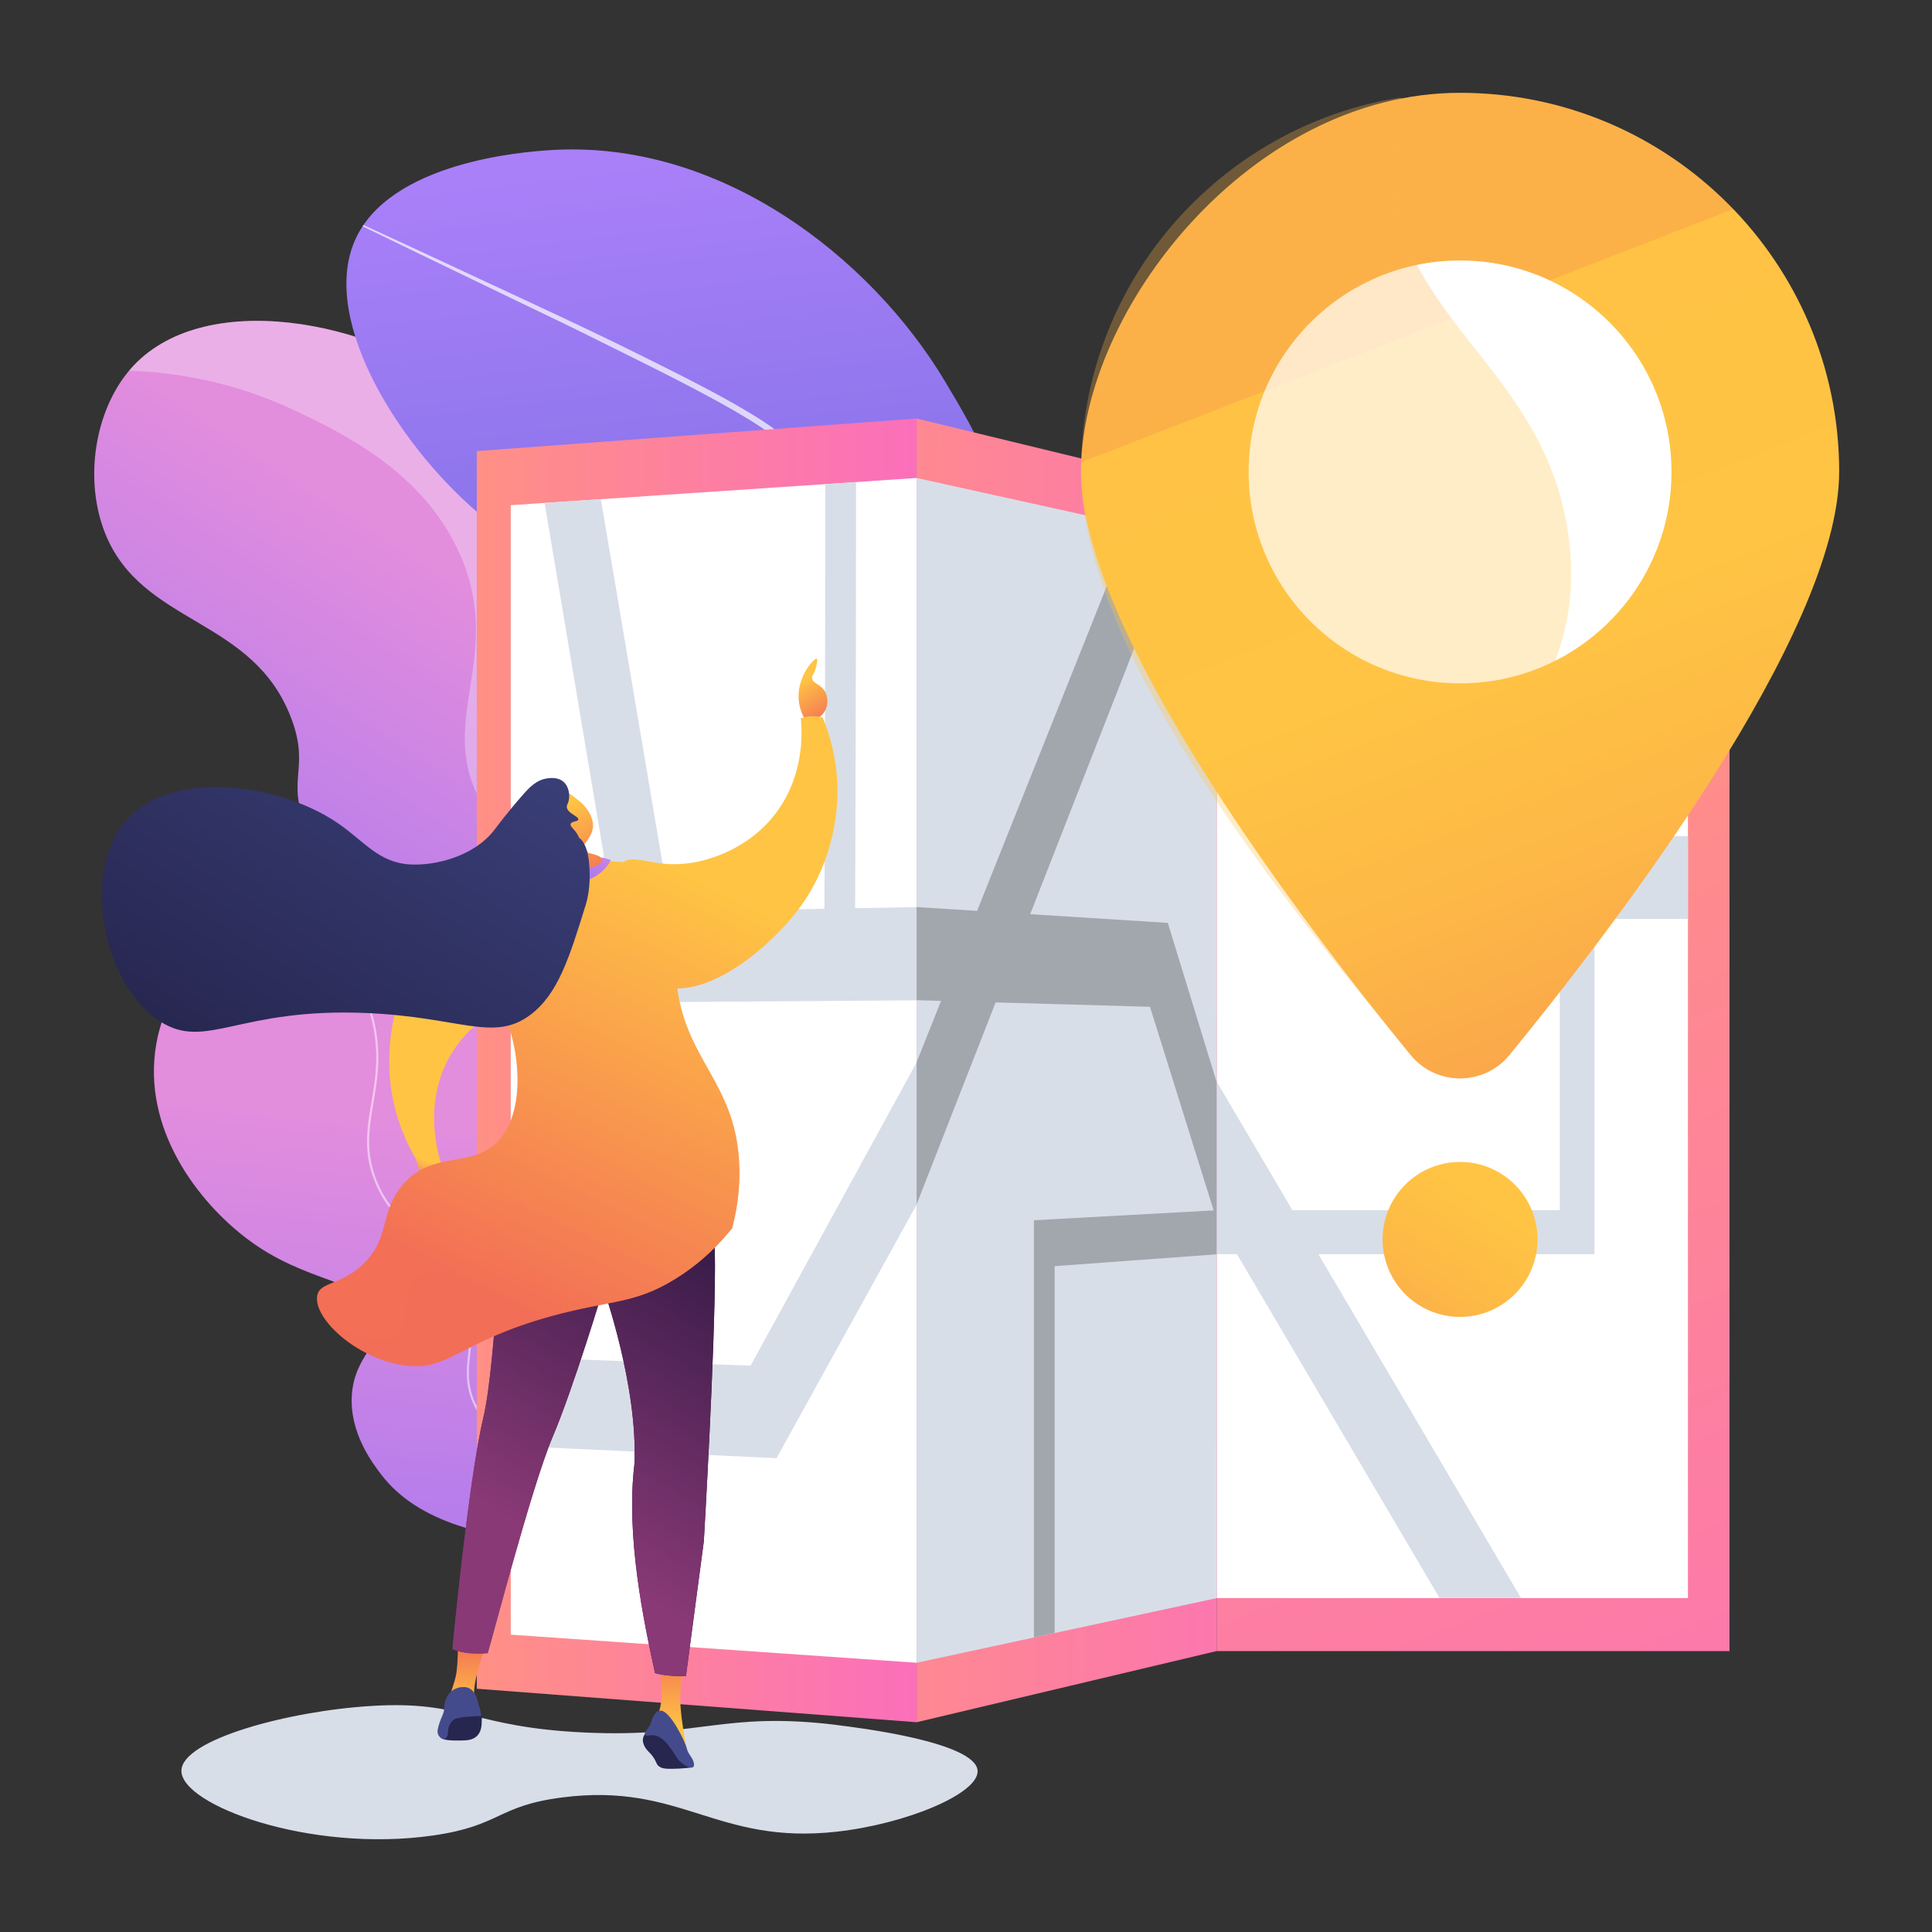 <?xml version="1.0" encoding="UTF-8"?>
<svg id="Calque_1" xmlns="http://www.w3.org/2000/svg" xmlns:xlink="http://www.w3.org/1999/xlink" viewBox="0 0 500 500">
  <rect x="0" y="0" width="500" height="500" fill="#333333" stroke="none"/>
  <defs>
    <linearGradient id="Dégradé_sans_nom_19" data-name="Dégradé sans nom 19" x1="1349.37" y1="4212.99" x2="1240.58" y2="4089.81" gradientTransform="translate(-539.96 4557.37) rotate(-8.3) scale(1 -1)" gradientUnits="userSpaceOnUse">
      <stop offset="0" stop-color="#e38ddd"/>
      <stop offset="1" stop-color="#9571f6"/>
    </linearGradient>
    <linearGradient id="Dégradé_sans_nom_3" data-name="Dégradé sans nom 3" x1="167.02" y1="4022.2" x2="192.77" y2="3808.32" gradientTransform="translate(0 4062) scale(1 -1)" gradientUnits="userSpaceOnUse">
      <stop offset="0" stop-color="#aa80f9"/>
      <stop offset="1" stop-color="#6165d7"/>
    </linearGradient>
    <clipPath id="clippath">
      <path d="M256.96,385.17c-30.51-7.77-39.16-17.16-40.51-25.05-2.19-12.92,15.39-20.89,13.03-35.61-2.71-16.96-28.29-20.47-27.49-31.63.86-12.04,30.97-11.19,37.18-28.54,5.64-15.72-16.08-24.88-15.93-47.73.21-27.27,31.3-33.68,36.77-64.72,3.74-21.2-7.07-39.22-15.55-53.37-19.08-31.82-58.27-62.77-102.63-59.63-6.05.43-41.36,2.93-50.11,23.63-8.86,20.98,12.3,54.23,33.94,71.83,15.69,12.77,28.84,15.05,29.54,25.1.93,13.55-22.34,18.51-24.55,38.24-1.17,10.44,4.18,19.35,9.44,28.13,11.93,19.89,23.58,19.14,25.29,30.16,2.33,15.07-18.72,21.24-23.39,43.79-3.33,16.07,3.8,30.08,7.83,37.97,15.67,30.76,57.91,48.38,107.11,47.43l.02.02Z" style="fill: none;"/>
    </clipPath>
    <linearGradient id="Dégradé_sans_nom_19-2" data-name="Dégradé sans nom 19" x1="143.14" y1="3767.77" x2="124.04" y2="3592.87" gradientTransform="translate(0 4062) scale(1 -1)" xlink:href="#Dégradé_sans_nom_19"/>
    <clipPath id="clippath-1">
      <path d="M239.52,377c-7.37,3.83-19.37,9.48-34.9,13.91-31.98,9.13-86.98,15.5-105.89-9.21-2.33-3.04-8.46-11.06-7.65-20.98.84-10.3,8.46-13.49,7.32-19.94-1.55-8.81-16.7-8.15-31.77-18.26-12.8-8.59-28.19-26.75-26.7-48.1,1.63-23.42,22.6-36.73,24.88-38.13,15.5-9.51,39.36-12.95,54.29-.93,13.2,10.62,14.45,29.33,15.26,41.69,1.85,27.95-9.84,40.52-1.43,50.31,7.67,8.91,20.68,2.33,30,14.23,3.98,5.09,2.85,7.86,9.06,17.81,4.71,7.53,9.79,13.03,11.89,14.98,16.2,15.09,52.42,3.69,55.62,2.65v-.05h.02Z" style="fill: none;"/>
    </clipPath>
    <linearGradient id="Dégradé_sans_nom_6" data-name="Dégradé sans nom 6" x1="123.39" y1="3784.99" x2="237.22" y2="3784.99" gradientTransform="translate(0 4062) scale(1 -1)" gradientUnits="userSpaceOnUse">
      <stop offset="0" stop-color="#ff9085"/>
      <stop offset="1" stop-color="#fb6fbb"/>
    </linearGradient>
    <clipPath id="clippath-2">
      <polygon points="132.18 423.05 132.18 130.75 237.22 123.7 237.22 430.32 132.18 423.05" style="fill: none;"/>
    </clipPath>
    <linearGradient id="Dégradé_sans_nom_6-2" data-name="Dégradé sans nom 6" x1="351.06" y1="3862.47" x2="482.96" y2="3522.74" xlink:href="#Dégradé_sans_nom_6"/>
    <clipPath id="clippath-3">
      <rect x="314.85" y="140.65" width="121.99" height="272.93" style="fill: none;"/>
    </clipPath>
    <linearGradient id="Dégradé_sans_nom_6-3" data-name="Dégradé sans nom 6" x1="205.4" y1="3785.18" x2="349.53" y2="3784.31" xlink:href="#Dégradé_sans_nom_6"/>
    <clipPath id="clippath-4">
      <polygon points="237.22 430.32 237.22 123.7 314.85 140.84 314.85 413.6 237.22 430.32" style="fill: none;"/>
    </clipPath>
    <linearGradient id="Dégradé_sans_nom_9" data-name="Dégradé sans nom 9" x1="365.22" y1="3975.5" x2="464.02" y2="3721.01" gradientTransform="translate(0 4062) scale(1 -1)" gradientUnits="userSpaceOnUse">
      <stop offset="0" stop-color="#fcb148"/>
      <stop offset="0" stop-color="#fdba46"/>
      <stop offset="0" stop-color="#ffc244"/>
      <stop offset=".3" stop-color="#ffc444"/>
      <stop offset=".5" stop-color="#fdb946"/>
      <stop offset=".8" stop-color="#f99c4d"/>
      <stop offset=".9" stop-color="#f8924f"/>
      <stop offset="1" stop-color="#f8924f"/>
    </linearGradient>
    <linearGradient id="Dégradé_sans_nom_9-2" data-name="Dégradé sans nom 9" x1="329.36" y1="3961.58" x2="428.17" y2="3707.09" xlink:href="#Dégradé_sans_nom_9"/>
    <linearGradient id="Dégradé_sans_nom_9-3" data-name="Dégradé sans nom 9" x1="403.58" y1="3780.27" x2="339.4" y2="3682.88" xlink:href="#Dégradé_sans_nom_9"/>
    <linearGradient id="Dégradé_sans_nom_24" data-name="Dégradé sans nom 24" x1="9384.02" y1="3886.22" x2="9377.39" y2="3875.52" gradientTransform="translate(9592.3 4062) rotate(-180)" gradientUnits="userSpaceOnUse">
      <stop offset="0" stop-color="#ffc444"/>
      <stop offset="1" stop-color="#f36f56"/>
    </linearGradient>
    <linearGradient id="Dégradé_sans_nom_24-2" data-name="Dégradé sans nom 24" x1="9478.2" y1="3759.6" x2="9480.88" y2="3754.1" xlink:href="#Dégradé_sans_nom_24"/>
    <linearGradient id="Dégradé_sans_nom_24-3" data-name="Dégradé sans nom 24" x1="8221.81" y1="3619.74" x2="8221.81" y2="3636.97" gradientTransform="translate(8342.7 4062) rotate(-180)" xlink:href="#Dégradé_sans_nom_24"/>
    <linearGradient id="Dégradé_sans_nom_24-4" data-name="Dégradé sans nom 24" x1="8169.29" y1="3614.83" x2="8169.29" y2="3635.59" gradientTransform="translate(8342.7 4062) rotate(-180)" xlink:href="#Dégradé_sans_nom_24"/>
    <linearGradient id="Dégradé_sans_nom_16" data-name="Dégradé sans nom 16" x1="8157.67" y1="3696.4" x2="8225.6" y2="3696.4" gradientTransform="translate(8342.7 4062) rotate(-180)" gradientUnits="userSpaceOnUse">
      <stop offset="0" stop-color="#311944"/>
      <stop offset="1" stop-color="#893976"/>
    </linearGradient>
    <linearGradient id="Dégradé_sans_nom_16-2" data-name="Dégradé sans nom 16" x1="8155.51" y1="3747.03" x2="8204.46" y2="3664.83" xlink:href="#Dégradé_sans_nom_16"/>
    <linearGradient id="Dégradé_sans_nom_16-3" data-name="Dégradé sans nom 16" x1="8173.6" y1="3757.8" x2="8222.54" y2="3675.6" xlink:href="#Dégradé_sans_nom_16"/>
    <linearGradient id="Dégradé_sans_nom_24-5" data-name="Dégradé sans nom 24" x1="-1310.65" y1="-2087.73" x2="-1258.81" y2="-2194.3" gradientTransform="translate(1715.38 2140.65) rotate(-7.9)" xlink:href="#Dégradé_sans_nom_24"/>
    <linearGradient id="Dégradé_sans_nom_24-6" data-name="Dégradé sans nom 24" x1="9414.08" y1="3835.33" x2="9466.58" y2="3727.39" xlink:href="#Dégradé_sans_nom_24"/>
    <linearGradient id="Dégradé_sans_nom_19-3" data-name="Dégradé sans nom 19" x1="8187.37" y1="3848.83" x2="8197.4" y2="3832.89" gradientTransform="translate(8342.7 4062) rotate(-180)" xlink:href="#Dégradé_sans_nom_19"/>
    <linearGradient id="Dégradé_sans_nom_24-7" data-name="Dégradé sans nom 24" x1="8199.48" y1="3851.28" x2="8188.47" y2="3833.44" gradientTransform="translate(8342.7 4062) rotate(-180)" xlink:href="#Dégradé_sans_nom_24"/>
    <linearGradient id="Dégradé_sans_nom_24-8" data-name="Dégradé sans nom 24" x1="8704.45" y1="3103.12" x2="8693.77" y2="3085.86" gradientTransform="translate(7868.9 5284.27) rotate(-166.3)" xlink:href="#Dégradé_sans_nom_24"/>
    <linearGradient id="Dégradé_sans_nom_22" data-name="Dégradé sans nom 22" x1="9441.88" y1="3927.44" x2="9534.27" y2="3780.59" gradientTransform="translate(9592.3 4062) rotate(-180)" gradientUnits="userSpaceOnUse">
      <stop offset="0" stop-color="#444b8c"/>
      <stop offset="1" stop-color="#26264f"/>
    </linearGradient>
    <linearGradient id="Dégradé_sans_nom_24-9" data-name="Dégradé sans nom 24" x1="9408.26" y1="3832.8" x2="9459.87" y2="3726.64" xlink:href="#Dégradé_sans_nom_24"/>
    <linearGradient id="Dégradé_sans_nom_24-10" data-name="Dégradé sans nom 24" x1="9406.55" y1="3831.65" x2="9459.03" y2="3723.71" xlink:href="#Dégradé_sans_nom_24"/>
  </defs>
  <g id="Calque_1-2" data-name="Calque_1">
    <g id="Calque_1-2">
      <g id="Illustration">
        <g>
          <g>
            <g>
              <path d="M285.96,375.86c-90.17,15.48-117.9,3.49-126.1-10.93-4.75-8.38-5.25-21.68-18.83-38.48-11.44-14.15-18.03-13.28-22.93-24.14-8.51-18.83,7.72-29.41,1.11-47.64-7.24-19.97-30-16.45-39.87-40.28-5.4-13.04.93-15.24-3.87-28.24-9.79-26.5-38.65-24.18-48.24-48.08-5.58-13.91-2.71-31.9,6.48-42.5,18.41-21.25,62.52-13.11,87.46,6.61,3.22,2.54,27.4,22.2,29.75,51.33,1.41,17.57-6.16,25.77.08,36.46,8.8,15.09,28.73,7.13,37.48,20.54,11.85,18.18-16.27,45.77-2.71,66.21,5.25,7.91,10.79,5.78,16.04,14.88,8.62,14.94-1.43,29.27.55,41.71,2.12,13.36,18.95,29.68,83.63,42.53h-.03v.02Z" style="fill: url(#Dégradé_sans_nom_19);"/>
              <path d="M119.16,143.71c11.7,27-7.37,44.07,6.32,65.37,11.12,17.31,28.67,13.76,33.47,29.87,4.6,15.44-10.27,22.88-6.2,40.52,3.34,14.53,14.63,14.61,25.91,33.41,11.35,18.92,6.75,30.25,12.58,41.82,6.26,12.41,24.01,24.04,71.76,24.72,7.16-.97,14.8-2.14,22.96-3.55-64.67-12.85-81.5-29.17-83.63-42.53-1.98-12.44,8.07-26.77-.55-41.71-5.25-9.1-10.79-6.96-16.04-14.88-13.55-20.44,14.58-48.03,2.71-66.21-8.75-13.41-28.68-5.44-37.48-20.54-6.24-10.7,1.33-18.89-.08-36.46-2.35-29.13-26.53-48.79-29.75-51.33-24.94-19.71-69.05-27.86-87.46-6.61-.1.1-.17.21-.25.32,12.31.44,27.42,2.95,43.06,10.4,12.14,5.78,33.34,15.89,42.66,37.42h0v-.02Z" style="fill: #fff; isolation: isolate; opacity: .3;"/>
            </g>
            <g>
              <path id="SVGID" d="M256.96,385.17c-30.51-7.77-39.16-17.16-40.51-25.05-2.19-12.92,15.39-20.89,13.03-35.61-2.71-16.96-28.29-20.47-27.49-31.63.86-12.04,30.97-11.19,37.18-28.54,5.64-15.72-16.08-24.88-15.93-47.73.21-27.27,31.3-33.68,36.77-64.72,3.74-21.2-7.07-39.22-15.55-53.37-19.08-31.82-58.27-62.77-102.63-59.63-6.05.43-41.36,2.93-50.11,23.63-8.86,20.98,12.3,54.23,33.94,71.83,15.69,12.77,28.84,15.05,29.54,25.1.93,13.55-22.34,18.51-24.55,38.24-1.17,10.44,4.18,19.35,9.44,28.13,11.93,19.89,23.58,19.14,25.29,30.16,2.33,15.07-18.72,21.24-23.39,43.79-3.33,16.07,3.8,30.08,7.83,37.97,15.67,30.76,57.91,48.38,107.11,47.43h0l.02.02Z" style="fill: url(#Dégradé_sans_nom_3);"/>
              <g style="clip-path: url(#clippath);">
                <path d="M80.51,52c19.19,8.8,38.35,17.69,57.48,26.64,9.57,4.44,19.11,8.97,28.57,13.68,4.74,2.35,9.46,4.71,14.15,7.16,4.69,2.44,9.35,4.96,13.88,7.72,2.27,1.38,4.5,2.84,6.64,4.44,1.08.79,2.11,1.66,3.12,2.55,1,.92,1.95,1.89,2.82,2.95.86,1.06,1.63,2.23,2.23,3.49.62,1.25,1.05,2.58,1.35,3.91.55,2.69.62,5.48.11,8.19-.49,2.71-1.51,5.28-2.79,7.65s-2.85,4.58-4.48,6.67c-3.3,4.2-6.97,8.02-10.49,11.93-3.52,3.91-6.93,7.91-9.75,12.3-1.38,2.2-2.65,4.47-3.64,6.86-.97,2.39-1.73,4.87-2.17,7.42-.81,5.07-.49,10.38,1.08,15.28.79,2.44,1.93,4.77,3.28,6.99s2.93,4.29,4.56,6.35,3.31,4.1,4.87,6.29c.79,1.08,1.51,2.22,2.2,3.36.67,1.17,1.32,2.36,1.84,3.61,1.09,2.49,1.79,5.13,2.11,7.81.32,2.69.3,5.4,0,8.08s-.97,5.32-1.98,7.83-2.31,4.88-3.8,7.1c-2.95,4.47-6.61,8.34-9.16,12.84-1.28,2.23-2.22,4.66-2.63,7.18-.4,2.52-.33,5.12.17,7.64.49,2.52,1.41,4.94,2.68,7.19,1.28,2.23,2.87,4.31,4.61,6.26,3.47,3.91,7.51,7.37,10.79,11.63,1.63,2.11,3.04,4.45,4.01,6.99.93,2.54,1.39,5.25,1.39,7.94s-.48,5.4-1.46,7.94c-.98,2.52-2.44,4.8-3.87,7-1.41,2.2-2.82,4.44-3.2,6.96-.48,2.5.11,5.1,1.28,7.37,1.2,2.27,2.9,4.28,4.82,6.04,1.92,1.77,4.03,3.34,6.21,4.79,4.41,2.85,9.1,5.26,13.91,7.42,4.8,2.16,9.71,4.07,14.69,5.86,4.96,1.77,9.98,3.42,15.02,4.96,10.09,3.07,20.3,5.77,30.55,8.29v.06c-10.28-2.42-20.54-5.02-30.66-8.02-5.07-1.49-10.09-3.09-15.09-4.83-4.99-1.74-9.94-3.61-14.77-5.74-4.85-2.12-9.59-4.5-14.07-7.34-2.23-1.44-4.39-3.01-6.35-4.82-1.98-1.79-3.76-3.85-5.06-6.24-1.25-2.39-1.92-5.21-1.41-7.94.19-1.36.71-2.66,1.28-3.87.59-1.22,1.32-2.35,2.01-3.47,1.43-2.22,2.82-4.44,3.74-6.85.92-2.41,1.35-4.98,1.35-7.56s-.48-5.15-1.36-7.56c-.92-2.41-2.27-4.63-3.87-6.67-3.2-4.1-7.24-7.54-10.81-11.51-1.79-1.97-3.44-4.1-4.8-6.45-1.33-2.35-2.33-4.91-2.85-7.56-.54-2.65-.62-5.4-.22-8.1.43-2.69,1.43-5.29,2.76-7.62,1.32-2.36,2.92-4.5,4.52-6.61,1.6-2.11,3.2-4.18,4.64-6.35,1.44-2.17,2.69-4.45,3.64-6.85s1.57-4.91,1.87-7.48c.59-5.12.1-10.43-2-15.13-2.03-4.75-5.45-8.78-8.73-12.92-1.65-2.08-3.26-4.2-4.67-6.5-1.39-2.3-2.6-4.74-3.44-7.31-1.66-5.15-2-10.68-1.16-16.02.46-2.66,1.25-5.26,2.27-7.75,1.03-2.49,2.35-4.85,3.76-7.12,2.88-4.52,6.35-8.57,9.89-12.52s7.18-7.75,10.4-11.87c1.6-2.06,3.11-4.18,4.33-6.45,1.22-2.27,2.16-4.67,2.61-7.16s.38-5.06-.11-7.53c-.51-2.47-1.63-4.75-3.22-6.72-.81-.98-1.7-1.9-2.63-2.77-.97-.86-1.95-1.7-3-2.47-2.08-1.57-4.26-3.01-6.5-4.39-4.47-2.74-9.1-5.26-13.76-7.72s-9.37-4.83-14.09-7.19l-14.18-7.04c-4.72-2.36-9.49-4.6-14.25-6.91-19.03-9.14-38.03-18.34-57-27.64l.03-.06h-.05l-.02-.02Z" style="fill: #fff; isolation: isolate; opacity: .7;"/>
              </g>
            </g>
            <g>
              <path id="SVGID-2" d="M239.52,377c-7.37,3.83-19.37,9.48-34.9,13.91-31.98,9.13-86.98,15.5-105.89-9.21-2.33-3.04-8.46-11.06-7.65-20.98.84-10.3,8.46-13.49,7.32-19.94-1.55-8.81-16.7-8.15-31.77-18.26-12.8-8.59-28.19-26.75-26.7-48.1,1.63-23.42,22.6-36.73,24.88-38.13,15.5-9.51,39.36-12.95,54.29-.93,13.2,10.62,14.45,29.33,15.26,41.69,1.85,27.95-9.84,40.52-1.43,50.31,7.67,8.91,20.68,2.33,30,14.23,3.98,5.09,2.85,7.86,9.06,17.81,4.71,7.53,9.79,13.03,11.89,14.98,16.2,15.09,52.42,3.69,55.62,2.65v-.05h.02Z" style="fill: url(#Dégradé_sans_nom_19-2);"/>
              <g style="clip-path: url(#clippath-1);">
                <path d="M219.47,386.27c-15.21,0-30.32-1-45.13-2.98-44.8-5.99-49.86-16.02-51.52-19.32-2.58-5.12-2.12-9.43-1.62-13.99.55-5.13,1.14-10.43-2.22-17.8-3.07-6.72-7.07-9.83-10.93-12.85-3.77-2.95-7.67-5.97-10.54-12.31-3.69-8.16-2.58-14.77-1.39-21.79.65-3.83,1.32-7.81,1.25-12.27-.29-17.57-12.41-35.58-36.04-53.5l.33-.44c23.79,18.03,35.97,36.18,36.26,53.94.08,4.5-.6,8.49-1.25,12.36-1.17,6.93-2.28,13.45,1.35,21.46,2.8,6.2,6.48,9.06,10.36,12.09,3.91,3.06,7.97,6.21,11.09,13.06,3.42,7.5,2.82,13.12,2.27,18.08-.49,4.48-.95,8.7,1.57,13.68,1.63,3.23,6.59,13.06,51.09,19.02,22.01,2.95,44.69,3.71,67.38,2.27l.03.55c-7.46.48-14.91.71-22.34.71v.03Z" style="fill: #fff; isolation: isolate; opacity: .5;"/>
              </g>
            </g>
          </g>
          <g>
            <g>
              <polygon points="237.22 445.71 123.39 437.04 123.39 116.74 237.22 108.31 237.22 445.71" style="fill: url(#Dégradé_sans_nom_6);"/>
              <g>
                <polygon id="SVGID-3" points="132.18 423.05 132.18 130.75 237.22 123.7 237.22 430.32 132.18 423.05" style="fill: #fff;"/>
                <g style="clip-path: url(#clippath-2);">
                  <path d="M548.84,199.61l-112.94,3.31c-.38-62.03-.68-150.63-.08-158.85-.03.41-.24,2.63-1.33,5.13l-14.96-12.95c-1.6,3.72-1.65,6.85-1.79,15.18-.08,4.72-.13,11.52-.16,20.17-.05,14.48-.03,34.48.05,59.43.14,42.44.41,85.13.41,85.56l.08,12.9,38.75-.73v92.91l-73.07-1.39-43.66-87.37-59.98,1.06,80.55-145.79-12.74-15.56-88.55,161.74-38.11.68c.05-14.67.14-40.74.19-66.72.05-22.93.06-41.3.03-54.58-.05-26.48-.14-26.78-.7-28.46l-7.12,6.28c-.29-.89-.35-1.63-.35-1.77.38,5.51.21,85.92,0,145.4l-39.79.71c-7.23-42.76-24.12-142.64-24.69-145.4l-13.25,8.41-.03-.16c.73,3.87,15.66,92.67,25.62,152.1l1.44,8.56,83.39-.59-51.8,94.61-101.66-3.63v22.55l108.38,5.02,65.59-118.71,65.31-.46,30.55,61.69-80.73-1.54v175.24l8.46.81v-162.75l79.06,1.95,79.73,160.98,14.67-14.61-72.88-145.84,75.97,1.89v-107.41l82.14-1.54v-27.45h0v-.02Z" style="fill: #d8dee8;"/>
                </g>
              </g>
            </g>
            <g>
              <polygon points="314.85 427.3 447.6 427.3 447.6 127.15 314.85 127.15 314.85 427.3" style="fill: url(#Dégradé_sans_nom_6-2);"/>
              <g>
                <rect id="SVGID-4" x="314.85" y="140.65" width="121.99" height="272.93" style="fill: #fff;"/>
                <g style="clip-path: url(#clippath-3);">
                  <path d="M485.11,216.37h-100.91c-.35-50.74-.65-123.24-.06-129.91-.03.33-.22,2.14-1.24,4.1l-14.09-11.79c-1.52,2.95-1.57,5.51-1.7,12.36-.06,3.88-.13,9.48-.14,16.61-.05,11.93-.03,28.41.05,48.97.13,34.97.4,70.16.4,70.5l.08,10.63h36.16v75.34h-69.19l-43.39-73.66h-62.31l82.96-121.8-12.74-14.06-92.53,135.86h-42.07c.06-13.15.16-36.53.22-59.79.05-20.55.06-37.02.03-48.92-.06-23.74-.17-24.02-.78-25.56l-8.02,5.1c-.32-.82-.4-1.51-.4-1.63.43,4.98.24,77.32,0,130.8h-45.83c-8.51-39.41-28.6-132.51-29.29-135.13l-16.01,6.78-.03-.16c.87,3.66,18.87,86.95,30.76,142.05l1.7,7.89h95.11l-58.24,85.53H10.95v21.46h130.36l72.87-106.98h68.49l30.74,52.2h-83.02v152.96h8.97v-141.53h80.77l76.21,129.34,13.49-12.87-68.62-116.48h71.44v-86.75h72.47v-21.46h0v-.02Z" style="fill: #d8dee8;"/>
                </g>
              </g>
            </g>
            <g>
              <polygon points="314.85 427.3 237.22 445.71 237.22 108.31 314.85 127.15 314.85 427.3" style="fill: url(#Dégradé_sans_nom_6-3);"/>
              <g>
                <polygon id="SVGID-5" points="237.22 430.32 237.22 123.7 314.85 140.84 314.85 413.6 237.22 430.32" style="fill: #d8dee8;"/>
                <g style="clip-path: url(#clippath-4);">
                  <path d="M392.44,224.26l-43.48-4.34c-.16-47.97-.3-116.54-.03-122.77,0,.32-.11,1.98-.57,3.69l-6.64-13.28c-.73,2.58-.74,5.04-.81,11.58-.03,3.71-.06,9.06-.06,15.89-.02,11.43,0,27.21.02,46.91.06,33.52.19,67.21.19,67.56l.03,10.17,16.78,1.11v70.11l-32.98,1.81-22.66-73.86-35.62-2.25,46.61-119.12-6.74-15.97-53.61,134.23-27.49-1.73c.05-15.02.11-41.71.14-68.29.03-23.47.05-42.26,0-55.86-.05-27.13-.11-27.46-.52-29.35l-5.5,4.36c-.22-1-.27-1.81-.29-1.95.29,5.82.16,89.11,0,150.71l-33.15-2.09c-6.48-48.32-22.28-165.82-22.82-169.2l-13.06,4.93-.03-.21c.73,4.8,15.37,111.77,24.74,180.37l1.33,9.68,67.33,1.93-39.74,99.5-100.55,10.86v28.7l106.06-15.09,48.35-123.58,39.95,1.14,16.47,52.69-46.51,2.55v164.41l5.36-1.6v-150.93l44.64-3.26,36.97,118.36,6.09-13.63-32.38-105.53,33.63-2.46v-80.17l30.54,2.01v-18.79h0v.03h.03Z" style="fill: #a2a7ae;"/>
                </g>
              </g>
            </g>
          </g>
          <g>
            <g>
              <path d="M475.97,122.13c0,41.93-58.73,118.43-85.31,150.9-6.61,8.08-18.98,8.08-25.59,0-26.58-32.47-85.31-108.98-85.31-150.9s43.93-98.11,98.11-98.11,98.11,43.93,98.11,98.11h-.02Z" style="fill: url(#Dégradé_sans_nom_9);"/>
              <circle cx="377.86" cy="122.13" r="54.72" style="fill: #fff;"/>
              <g style="opacity: .3;">
                <path d="M377.43,232.74c6.23-41,33.29-54.12,28.65-92.82-5.36-44.64-44.88-56.53-45.83-96.26-.16-6.4.71-12.57,2.36-18.46-46.94,7.34-82.85,47.94-82.85,96.92s58.73,118.43,85.31,150.9c3.9,4.75,9.78,6.7,15.31,5.86-4.75-17.95-4.9-33.28-2.95-46.15Z" style="fill: url(#Dégradé_sans_nom_9-2);"/>
              </g>
            </g>
            <circle cx="377.86" cy="320.76" r="20.05" style="fill: url(#Dégradé_sans_nom_9-3);"/>
          </g>
          <g>
            <path d="M216.51,446.41c-29.25-3.55-35.29,3.33-65.07,1.97-29.29-1.33-31.28-8.34-55.21-6.89-21.5,1.28-49.19,8.72-49.28,16.77-.11,8.86,33.17,21.31,65.07,16.77,17.75-2.54,16.51-7.69,33.52-9.86,30.79-3.95,39.84,12.33,70.98,8.87,18.02-2,36.81-9.86,36.48-15.77-.43-7.45-31.27-11.2-36.48-11.84h0v-.02Z" style="fill: #d8dee8;"/>
            <g>
              <path d="M208.65,186.71c-.67-1.05-1.9-3.25-1.98-6.23-.16-5.78,4.14-10.28,4.71-10.03.32.14-.08,1.84-.3,2.58-.46,1.57-.95,1.71-.92,2.42.08,1.47,2.22,1.54,3.34,3.5.81,1.41.87,3.42,0,5.01-1.46,2.65-4.72,2.73-4.87,2.74h.02Z" style="fill: url(#Dégradé_sans_nom_24);"/>
              <polygon points="117.1 312.21 118.75 306.54 111.87 301.44 107.57 299.84 110.12 307.78 117.1 312.21" style="fill: url(#Dégradé_sans_nom_24-2);"/>
              <path d="M125.61,426.38s-3.76,9.46-2.77,13.66c-4.04-.08-6.66-.59-6.66-.59,0,0,1.62-4.31,1.93-6.45.43-2.88.4-7.56.4-7.56l7.08.95h.02v-.02Z" style="fill: url(#Dégradé_sans_nom_24-3);"/>
              <path d="M167.08,448.52c-.24.3-.68.9-.71,1.74,0,.46.08.82.21,1.17.63,1.68,1.65,1.92,2.74,3.71.67,1.09.54,1.43,1.14,1.92.81.65,1.77.68,2.61.7,1.43.02,3.47-.03,6.04-.35-1.35-1.74-2.79-3.5-4.31-5.29-.67-.78-1.33-1.55-2.01-2.3l-3.96-1.35c-.59.02-1.17.03-1.76.05h.02Z" style="fill: #26264f;"/>
              <path d="M170.37,429.25s2.27,11.84-.62,15.15c-2.46,3.31,1.19.95,1.19.95l4.36,3.8,2.61,4.52s-2.41-11.58-1.76-16.18c.63-4.6.97-7.7.97-7.7l-6.74-.54h-.02Z" style="fill: url(#Dégradé_sans_nom_24-4);"/>
              <path d="M178.93,299.74s6.1,5.45,6.1,27.91-2.88,71.22-2.88,71.22l-4.63,34.91s-4.79.17-8-.79c-2.88-13.15-7.59-35.4-5.34-54.01.97-20.21-8.02-45.56-8.02-45.56,0,0-7.7,25.66-13.15,38.49-5.45,12.84-15.83,53.02-16.8,55.92-6.39.57-9.11-1.11-9.11-1.11,0,0,4.09-43.26,7.94-59.62,3.85-16.35,3.53-55.81,9.95-67.05,14.44-5.77,43.94-.32,43.94-.32h0Z" style="fill: url(#Dégradé_sans_nom_16);"/>
              <path d="M178.93,299.74s6.1,5.45,6.1,27.91-2.88,71.22-2.88,71.22l-4.63,34.91s-4.79.17-8-.79c-2.88-13.15-7.59-35.4-5.34-54.01.97-20.21-8.02-45.56-8.02-45.56,0,0-7.7,25.66-13.15,38.49-5.45,12.84-15.83,53.02-16.8,55.92-6.39.57-9.11-1.11-9.11-1.11,0,0,4.09-43.26,7.94-59.62,3.85-16.35,3.53-55.81,9.95-67.05,14.44-5.77,43.94-.32,43.94-.32h0Z" style="fill: url(#Dégradé_sans_nom_16-2);"/>
              <path d="M147.27,340.9c-1.9,12.36-5.7,19-15.2,27.56-7.61,5.7-1.9,18.05-4.75,27.56-.95,2.85-3.8,5.7-4.75,8.56-3.53,7.07-.24,15.72-1.84,23.22-2.49-.35-3.63-1.05-3.63-1.05,0,0,4.09-43.26,7.94-59.62,3.85-16.35,3.53-55.81,9.95-67.05,14.44-5.77,43.94-.32,43.94-.32,0,0,6.1,5.45,6.1,27.91s0,3.82-.05,5.94c-6.32,5.59-19.27,6.85-27.26.63-.48-.36-1-.59-1.52-.7-.03-.06-.05-.13-.05-.13,0,0,0,.05-.03.11-3.63-.67-8.03,4.06-8.86,7.35h0v.02Z" style="fill: url(#Dégradé_sans_nom_16-3); isolation: isolate; opacity: .2;"/>
              <g>
                <path d="M123.83,443.63s.93,0,.86,1.2.43,5.37-4.34,5.58c-4.77.19-5.5-.33-5.66-.33s1.25-3.98,1.25-3.98l1.52-1.95,4.1-.43,2.27-.08h0v-.02Z" style="fill: #26264f;"/>
                <path d="M113.26,447.82c.1-1,.67-2.58,1.24-3.87.84-1.89.16-2.6.95-4.33.29-.6.55-1.16,1.14-1.73.14-.13,1.46-1.35,3.36-1.28.38,0,.95.03,1.58.36.74.4,1.11.98,1.43,1.51.49.82.38,1.06,1.14,3.41.06.19.19.6.3,1.16.08.43.11.79.13,1.05-1.25,0-6.05.19-7.07.93s-1.52,2-1.52,3.25-.62,1.84-1.25,1.79c-.55-.03-1.66-1.06-1.43-2.27h0v.02Z" style="fill: #444b8c;"/>
              </g>
              <path d="M170.99,442.73c-1.08.02-1.85.87-2.46,2.93-.59,2.06-3.44,3.88-.13,3.44,3.33-.43,5.74,4.28,6.93,6.02s4.37,3.3,4.29,1.58c-.08-1.7-1.49-2.5-1.89-4.25s-4.33-9.78-6.77-9.75h.02v.02Z" style="fill: #444b8c;"/>
              <path d="M114.58,302.45c-.79-2.19-5.72-16.61,2.25-29.76,6.51-10.76,17.8-14.28,19.4-14.75,9.79-2.88,14.69.82,17.78-2.6,5.25-5.8-.7-25.56-12.19-29.51-12.95-4.45-28.48,12.69-34.77,23.96-8.26,14.79-6.23,29.48-5.75,32.5,1.24,7.86,4.12,13.87,6.26,17.54,2.33.87,4.66,1.74,6.99,2.61h.03Z" style="fill: url(#Dégradé_sans_nom_24-5);"/>
              <path d="M148.38,223.06c11.55-.46,20.46-.29,25.5,4.75,5.32,5.31-.06,11.31,1.09,25.21,1.77,21.28,15.32,26.48,16.35,48.06.35,7.27-.89,13.22-1.84,16.8-2.98,3.71-7.84,8.94-15.04,13.31-10.46,6.37-16.53,5.26-31.55,9.37-24.58,6.72-26.75,14.74-38.94,12.69-12.31-2.06-23.12-12.42-21.81-18.11.78-3.41,5.75-2.44,11.46-7.64,7.37-6.7,4.53-13.09,10.13-20.28,8.05-10.33,19.25-4.03,26.1-12.98,6.94-9.06,4.18-26.92-1.66-36.67-3.82-6.35-5.45-13.82-8.7-20.47-.27-.55-.59-1.46-.44-2.6.52-4.34,7.77-6.7,13.25-8.43,8.37-2.63,15.15-2.95,16.1-3h0v-.02Z" style="fill: url(#Dégradé_sans_nom_24-6);"/>
              <path d="M158.11,222.58l-2.28-.7s-.6,3.09-7.92,3.47c-4.07,0-6.7-2.28-6.7-2.28l-1.55,1.14s3.42,4.26,8.84,4.15c7-.14,9.6-5.78,9.6-5.78h.02Z" style="fill: url(#Dégradé_sans_nom_19-3);"/>
              <g>
                <path d="M153.47,213.19c-.44-3.39-3.12-5.56-3.71-6.02-2.44-1.95-2.95-2.14-3.79-2.3l-1.14-.17h-.13c-.67.05-2.68.82-3.06,1.08-1.17.82-.3,6.66,3.23,13.9.14.62.29,1.22.41,1.84-3.09.54-3.85,1.09-3.88,1.55-.05.97,3.33,2.19,6.47,2.28,3.93.1,8.11-1.58,8.03-2.85-.03-.51-.78-1.14-3.63-1.76-.44-.63-.89-1.25-1.33-1.89.41-.49,2.84-3.15,2.5-5.64h.02v-.02Z" style="fill: url(#Dégradé_sans_nom_24-7);"/>
                <path d="M148.6,211.92c-.89-.54-1.57.62-1.16,1.62.43,1,1.84,1.63,2.69,1.03s-.33-1.93-1.54-2.65Z" style="fill: url(#Dégradé_sans_nom_24-8);"/>
                <path d="M32.98,211.9c11.74-12.74,39.06-9.25,54.23.98,7.04,4.75,10.65,10.38,18.98,10.84,6.32.36,16.39-2.01,21.69-8.87.67-.86,3.34-4.48,7.35-9.05,1.77-2.01,3.52-3.9,6.24-4.33.7-.11,3-.49,4.52,1,1.24,1.2,1.54,3.3,1.17,4.82-.22.9-.51,1-.46,1.58.11,1.66,3.14,2.38,2.96,3.22-.13.6-1.7.38-1.97,1.13-.3.82,1.43,1.54,2.17,3.6,1.39.93,2.27,3.25,2.58,6.35.44,4.56,0,8.27-.87,11.06-4.17,13.44-7.13,23.06-14.34,28.43-9.54,7.12-18.13.54-42.39-.49-33.23-1.43-41.5,9.84-53.45,2.14-14.91-9.62-20.6-39.19-8.41-52.41h-.02Z" style="fill: url(#Dégradé_sans_nom_22);"/>
              </g>
              <path d="M207.24,185.9c.3,2.77,1.3,15.07-7.18,25.47-7.92,9.7-19.14,11.65-21.24,11.95-10.09,1.52-14.45-2.82-17.97.14-5.99,5.02-2.8,25.42,8.03,30.9,12.22,6.2,29.94-8.68,37.72-18.98,10.21-13.52,10.19-28.35,10.14-31.41-.16-7.96-2.19-14.29-3.8-18.24-.67-.21-1.68-.43-2.92-.38-1.17.05-2.14.3-2.77.54h0l-.02.02Z" style="fill: url(#Dégradé_sans_nom_24-9);"/>
              <path d="M103.58,345.11c2.95-3.03-.3-9.14,4.07-13.68,4.06-4.22,8.64-.81,15.15-4.44,8.37-4.66,6.05-13.17,14.04-17.75,5.75-3.3,8.45.25,17.37-1.47,8.92-1.73,19.78-7.88,25.13-18.86,2.28-4.67,3.12-9.3,3.23-13.45,4.01,7.16,8.18,14.02,8.72,25.61.35,7.27-.89,13.22-1.84,16.8-2.98,3.71-7.84,8.94-15.04,13.31-10.46,6.37-16.53,5.26-31.55,9.37-24.58,6.72-26.75,14.74-38.94,12.69-7.88-1.32-15.1-6.02-18.97-10.74,11.36,5.06,16.47,4.8,18.6,2.6h.02v.02Z" style="fill: url(#Dégradé_sans_nom_24-10); isolation: isolate; opacity: .3;"/>
            </g>
          </g>
        </g>
      </g>
    </g>
  </g>
</svg>